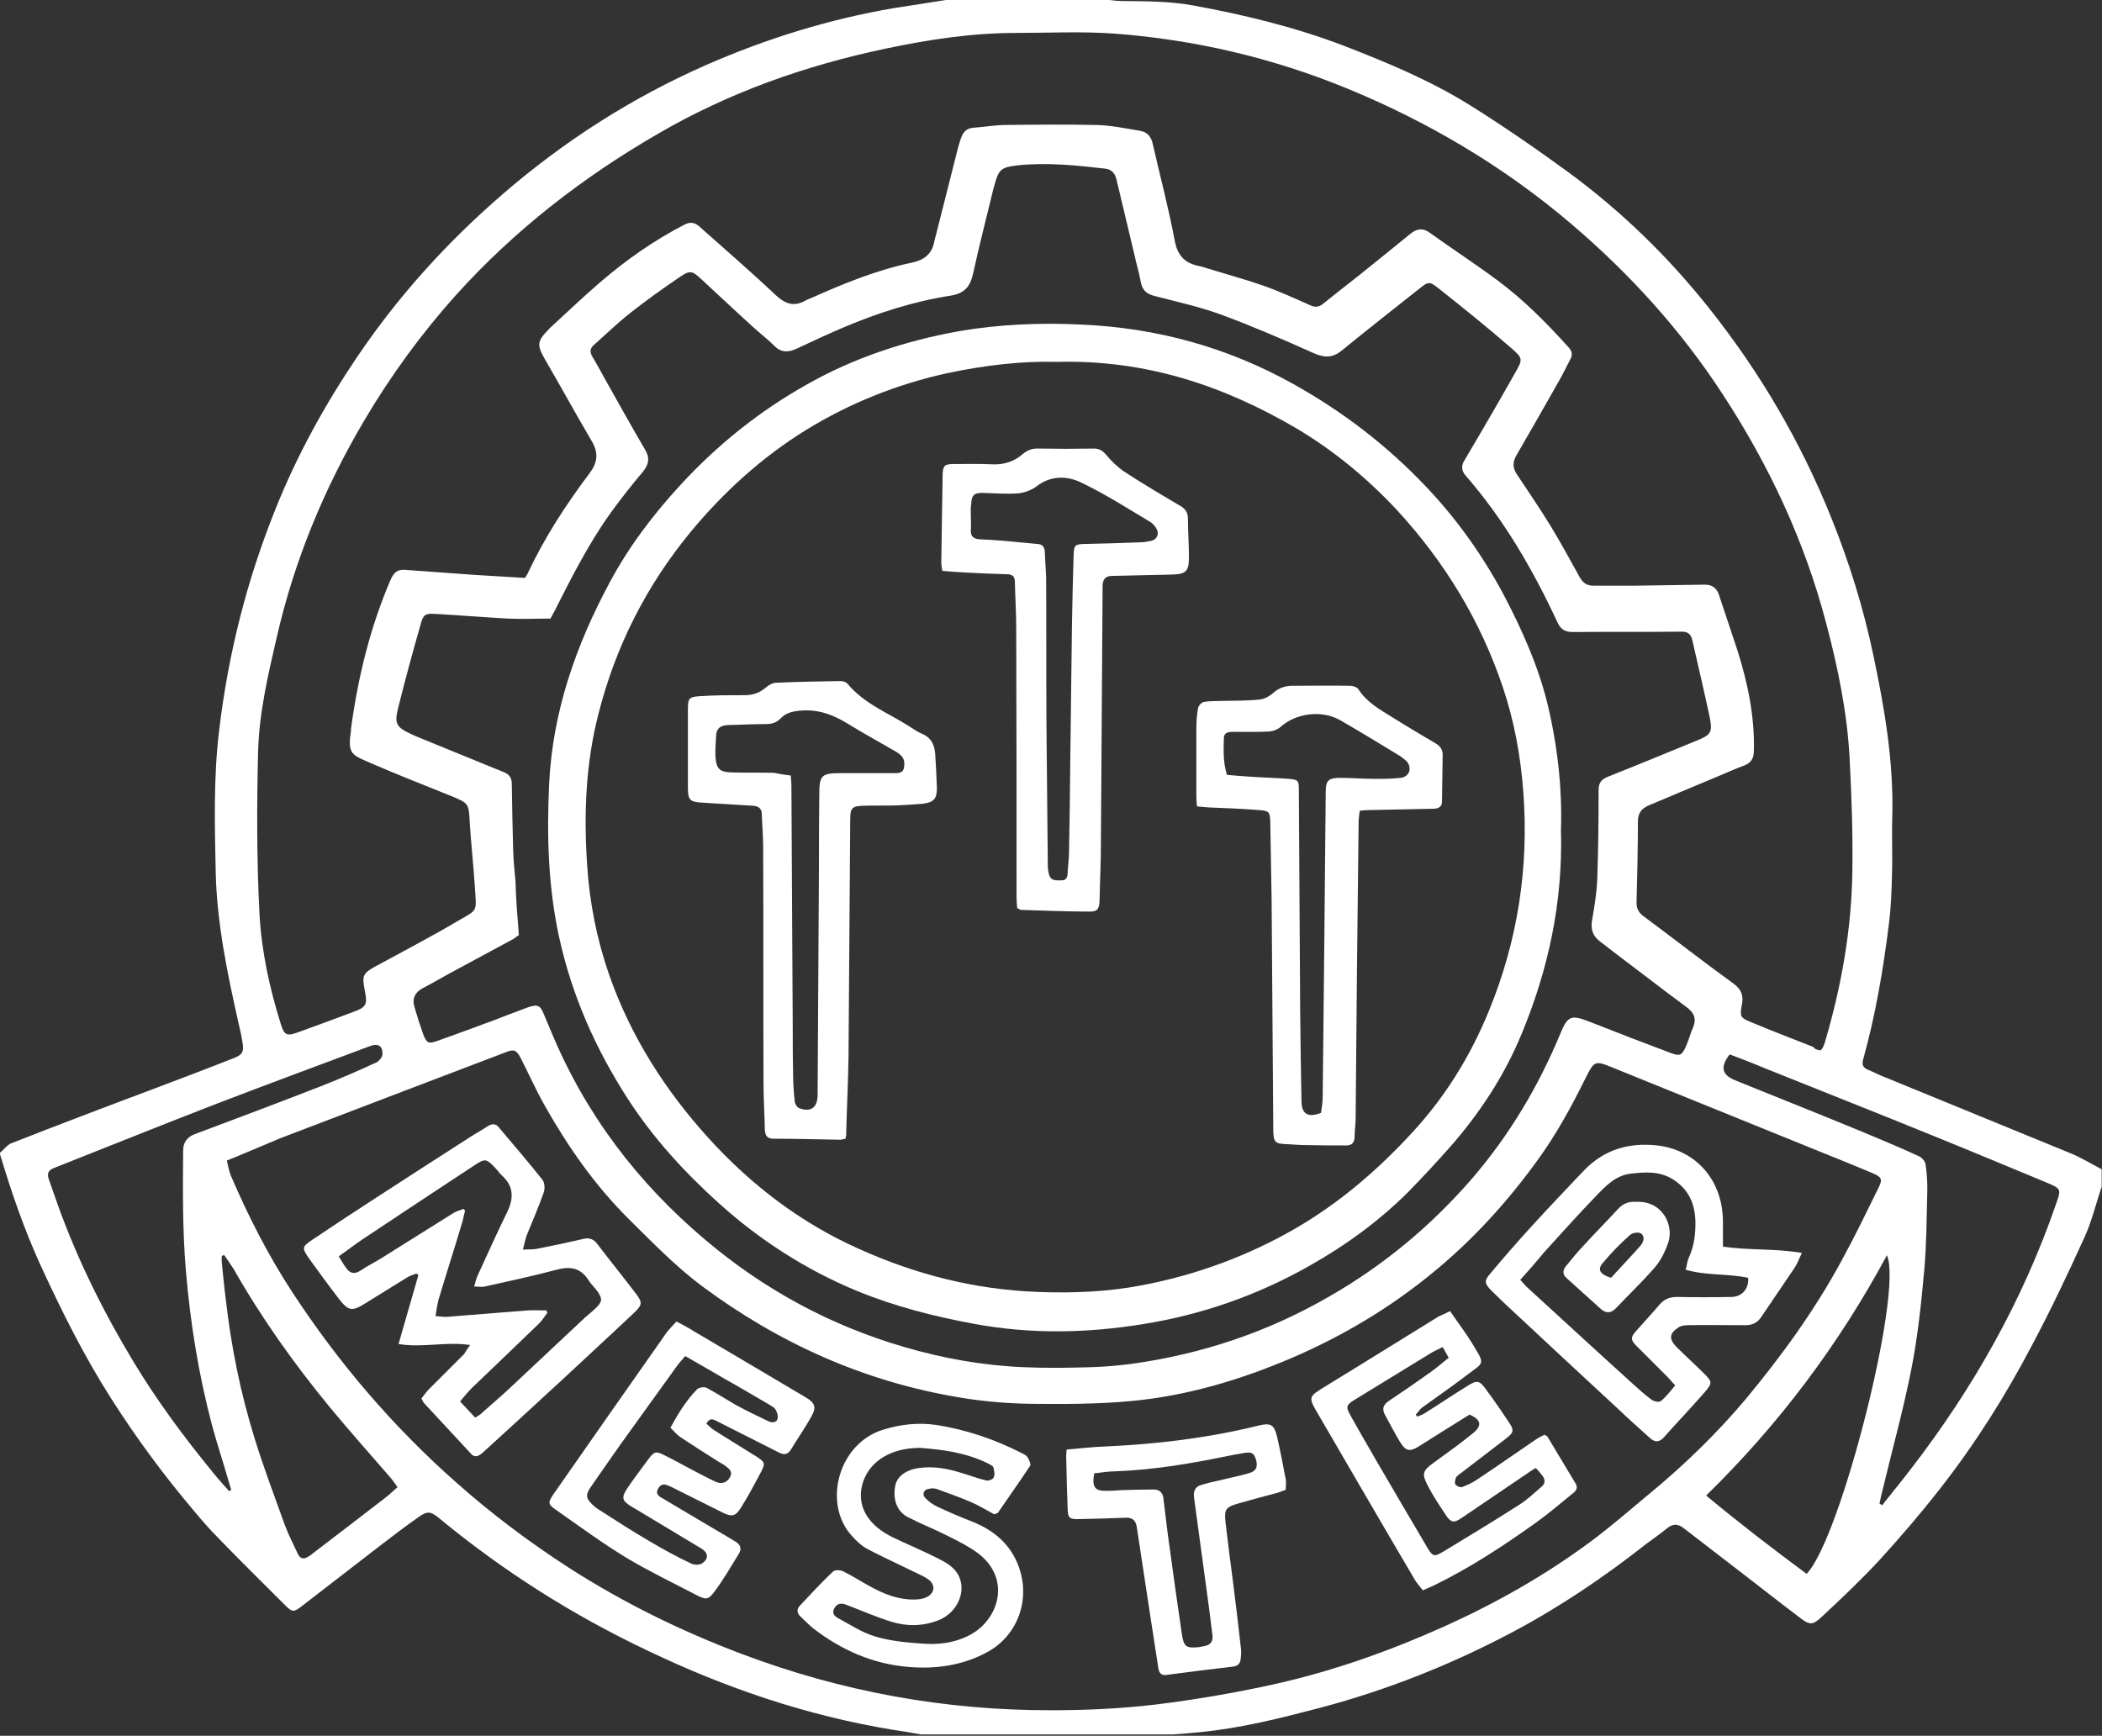 <?xml version="1.0" encoding="utf-8"?>
<!-- Generator: Adobe Illustrator 24.0.1, SVG Export Plug-In . SVG Version: 6.00 Build 0)  -->
<svg version="1.1" id="Layer_1" xmlns="http://www.w3.org/2000/svg" xmlns:xlink="http://www.w3.org/1999/xlink" x="0px" y="0px"
	 viewBox="0 0 625.5 516.6" style="enable-background:new 0 0 625.5 516.6;" xml:space="preserve">
<rect x="0" y="0" width="625.5" height="516.6" fill="#333333" stroke="none"/>
<style type="text/css">
	.st0{fill:#FFFFFF;}
</style>
<g>
	<path class="st0" d="M281.5,0c16.2,0,32.4,0,48.6,0c1.1,0.1,2.3,0.3,3.4,0.3c7.2,0.1,14.3,0,21.4,1.3c15.4,2.8,30.6,6.5,45.2,12.1
		c12.9,5,25.6,10.3,37.3,17.6c10.1,6.3,19.9,13.1,29.5,20.1c15.6,11.5,29.4,24.9,41.5,40.1c15.3,19.2,27.6,40.2,36.7,63
		c5.3,13.2,9.5,26.8,12.4,40.7c3.3,15.7,6,31.4,5.6,47.5c-0.2,5.9,0.1,11.8-0.1,17.6c-0.1,4.9-0.3,9.8-0.9,14.6
		c-1.7,13.7-4,27.2-7.7,40.5c-0.4,1.5,0,2.3,1.3,2.9c1.9,0.8,3.8,1.8,5.7,2.5c18.3,7.5,36.6,15,54.9,22.5c3.1,1.3,6.1,3.1,9.1,4.7
		c0,1.7,0,3.4,0,5.2c-1.7,5-2.9,10.2-5.1,15c-4.9,10.8-10,21.6-15.6,32.1c-7.9,15.1-17,29.5-27.5,42.9c-5.7,7.3-11.8,14.4-18.1,21.3
		c-5.4,5.8-11.2,11.3-17,16.7c-2.8,2.6-3.6,2.5-6.7,0.1c-5.7-4.3-11.4-8.8-17-13.1c-5.8-4.5-11.6-8.9-17.4-13.4
		c-1.8-1.4-3.3-1.3-5,0.1c-1.9,1.6-4,3-6,4.5c-12.7,10-26,19-40.4,26.6c-18,9.5-36.9,17-56.5,22.2c-11.8,3.1-23.6,6.1-35.8,7.3
		c-2.8,0.3-5.5,0.5-8.3,0.7c-25,0-49.9,0-74.9,0c-2.8-0.5-5.6-1-8.5-1.4c-25.5-4.2-49.6-12.4-72.8-23.5
		c-22.4-10.6-43.2-23.8-62.3-39.6c-2.3-1.9-3.4-2-5.8-0.3c-4,2.8-7.9,5.8-11.7,8.7c-7.8,6-15.5,12-23.3,18c-2.3,1.8-2.8,1.7-4.9-0.4
		c-6.6-6.6-13.2-13.1-19.7-19.8c-2.7-2.7-5.2-5.6-7.6-8.5C48.7,439,40.5,427.9,33,416.1c-8.1-12.7-14.8-26.2-21.1-39.9
		C7.1,365.6,3.3,354.6,0,343.5c0-0.1,0-0.3,0-0.4c1.2-1,2.1-2.4,3.5-2.9c13.8-5.4,27.7-10.7,41.6-15.9c8.2-3.1,16.4-6.2,24.5-9.4
		c2.5-1,3-1.8,2.6-4.4c-0.3-2-0.7-3.9-1.2-5.9c-3.3-14.7-6.4-29.5-6.8-44.6c-0.3-14.2-0.7-28.4,1-42.5c2.7-22.9,8.3-45,16.9-66.3
		c6.4-15.9,14.6-30.8,24.2-45c12.3-18.2,26.9-34.3,43.5-48.6C168,41.9,188,29.1,210,19.4c18-7.9,36.7-13.7,56.1-17
		C271.2,1.6,276.4,0.8,281.5,0z M541.8,312.6c0.3-0.4,0.6-0.7,0.7-1c0.2-0.5,0.5-1.1,0.6-1.6c4.8-16.3,7.8-33,8.1-50
		c0.2-11.4-0.2-22.8-0.8-34.2c-0.7-13.7-3.5-27.2-7-40.4c-6.4-24.4-17-47-30.8-68.1c-12.5-19.2-27.8-36-45.2-50.8
		c-20-17-42.3-30.2-66.6-40.2c-22.2-9.1-45.3-14.5-69.2-16.3c-9.7-0.7-19.5-0.2-29.2-0.2c-13.2,0-26.2,2-39,4.7
		c-23.7,5-46.4,13-67.4,25.2c-22.5,13-42.8,28.7-60.3,48.1c-10.4,11.6-19.5,24.1-27.4,37.5c-11.9,20.2-20.8,41.7-26,64.6
		c-2.6,11.2-5.2,22.4-5.5,33.9c-0.4,16-0.4,32,0.4,48c0.6,11.2,3,22.3,6.4,33.1c1,3.2,1.8,3.5,4.9,2.4c5.6-2,11.2-4.1,16.8-6.2
		c3.6-1.3,4.1-2.2,3.3-6c-0.9-4.9-0.8-5.3,3.5-7.7c0.6-0.3,1.2-0.6,1.7-0.9c7.5-4.1,15.2-8.1,22.6-12.5c5.9-3.4,5.4-2.5,4.9-10.1
		c-0.4-6.3-1.1-12.6-1.5-18.8c-0.3-6-0.2-6-5.8-8.3c-7.9-3.2-15.9-6.3-23.7-9.7c-5.5-2.4-6.9-2.6-5.9-9.3c0.1-0.4,0-0.9,0.1-1.3
		c2.1-15.2,5.7-30,11.8-44.1c0.9-2,2-3,4.2-2.8c6.9,0.5,13.9,1,20.8,1.5c5,0.3,10,0.6,14.9,0.9c0.4-0.6,0.7-1,0.9-1.5
		c5-10.6,11.3-20.3,18.3-29.6c2.4-3.2,2.8-6,0.7-9.6c-4.7-8-9.2-16.2-13.9-24.3c-2.5-4.4-2.4-5.4,1.1-9c0.2-0.3,0.5-0.5,0.8-0.8
		c4.8-4.4,9.5-8.9,14.5-13.2c7.7-6.6,15.9-12.4,25-17.1c1.7-0.9,3-0.8,4.5,0.5c7.6,6.8,15.3,13.4,22.7,20.4c2.9,2.7,5.5,3.6,9,1.6
		c0.5-0.3,1.1-0.5,1.6-0.7c9.6-4.3,19.4-8.3,29.8-10.5c4-0.8,6.3-2.8,6.9-6.7c0.1-0.5,0.3-1,0.4-1.5c2.2-8.7,4.4-17.4,6.6-26.1
		c0.3-1,0.6-2.1,1-3.1c0.6-1.7,1.8-2.7,3.7-2.8c2.9-0.2,5.8-0.7,8.8-0.8c9.2-0.1,18.5-0.2,27.7,0c4.3,0.1,8.5,1,12.8,1.7
		c2.1,0.3,3.4,1.6,3.9,3.8c2.2,9.7,4.8,19.4,6.6,29.1c0.9,4.5,3.2,6.6,7.3,7.4c0.5,0.1,1,0.2,1.5,0.4c5.8,1.8,11.7,3.4,17.5,5.4
		c4.8,1.7,9.4,3.8,14.1,5.9c1.3,0.6,2.5,0.5,3.6-0.4c3.6-2.9,7.3-5.8,11-8.7c5.1-4.1,10.2-8.2,15.2-12.3c1.9-1.5,3.7-1.7,5.7-0.2
		c6.7,4.8,13.6,9.3,20.2,14.2c7.8,5.8,14.6,12.7,21.1,19.9c1.1,1.2,1.2,2.3,0.4,3.7c-1.1,2.1-2.1,4.2-3.3,6.3
		c-4.2,7.4-8.4,14.8-12.7,22.2c-1.1,1.9-1.1,3.7,0.2,5.6c3.4,5.1,6.8,10.1,10,15.3c3.1,5.1,5.9,10.3,8.8,15.5
		c0.9,1.5,2.1,2.3,3.8,2.3c4.4,0,8.7,0,13.1,0c6.7-0.1,13.5-0.2,20.2-0.3c2.1,0,3.5,0.9,4.2,3c1.8,5.5,3.7,11,5.5,16.5
		c3.1,9.8,5.2,19.8,4.9,30.2c-0.1,2.1-0.8,3.3-2.8,4.1c-3,1.1-5.8,2.4-8.7,3.6c-6.7,2.8-13.4,5.6-20,8.4c-2,0.9-3,2.3-3,4.7
		c0,8-0.2,15.9-0.4,23.9c-0.1,1.9,0.6,3.2,2.1,4.3c8.9,6.6,17.7,13.5,26.7,20c2.5,1.8,3.1,3.8,2.5,6.6c-0.6,3.1-0.4,3.6,2.5,4.8
		c6.2,2.6,12.5,5,18.8,7.5C540.2,312.4,541,312.5,541.8,312.6z M67.5,345.4c0.4,1.5,0.6,3.1,1.2,4.5c5.1,11.9,11,23.5,18.1,34.4
		c13.9,21.3,30.3,40.5,49.4,57.3c10.4,9.2,21.5,17.5,33.1,25c16.2,10.4,33.3,18.8,51.3,25.6c29.9,11.3,60.7,16.9,92.6,16.8
		c10.2,0,20.5-0.5,30.7-1.7c12.2-1.5,24.4-3.6,36.4-6.3c17.1-3.9,33.6-9.8,49.6-17c15.3-6.9,29.8-15.1,43.3-25.1
		c6.1-4.5,11.8-9.5,17.7-14.4c10.3-8.5,19.9-17.8,28.5-28c10.7-12.9,20.6-26.5,28.6-41.3c3.9-7.1,7.4-14.4,11-21.7
		c1.3-2.6,0.9-3.2-1.9-4.4c-5-2.1-9.9-4.1-14.9-6.1c-20.8-8.4-41.6-16.9-62.4-25.3c-5.1-2.1-5.4-2-7.9,3
		c-4.2,8.5-8.7,16.8-14.3,24.5c-9.1,12.6-19.4,23.9-31.4,33.7c-12.7,10.4-26.6,18.7-41.7,25.2c-15.4,6.6-31.5,11.4-48.2,12.9
		c-9.8,0.9-19.6,0.9-29.4,0.8c-7.1-0.1-14.3-0.7-21.4-1.9c-28.3-4.7-53.7-16.1-76.7-33.2c-8-6-14.9-13.2-22-20.2
		c-9.8-9.8-17.7-21.1-24.5-33.1c-2.7-4.7-4.9-9.7-7.4-14.6c-1.3-2.4-2-2.6-4.5-1.6c-22.4,8.5-44.8,17.1-67.1,25.6
		C78,341,73,343.2,67.5,345.4z M154.4,278.3c-0.8,0.5-1.3,1-1.9,1.3c-5.9,3.2-11.7,6.3-17.6,9.5c-3,1.6-6,3.4-9.1,5
		c-2.3,1.2-3.2,3.1-2.5,5.5c0.8,2.8,1.7,5.6,2.7,8.4c1,2.5,1.6,2.7,4.1,1.8c5.7-2,11.3-4.1,17-6.2c3.4-1.3,6.7-2.6,10-3.8
		c2.9-1,3.7-0.6,4.8,2.2c0.7,1.7,1.4,3.3,2.1,5c10.2,24.6,25.8,45.1,46,62.1c17.4,14.7,37.1,25.4,59.1,31.8
		c11.6,3.4,23.5,5.5,35.5,6c6.6,0.3,13.3,0.2,20,0c4.1-0.1,8.2-0.5,12.2-1c20.8-2.9,40.3-9.4,58.5-19.9
		c16.3-9.3,30.5-21.1,42.8-35.3c11-12.8,19.6-27.2,26.1-42.8c2.3-5.7,3.3-6,9.1-3.7c7.9,3.1,15.9,6.2,23.9,9.2c2.7,1,3.3,0.7,4.5-2
		c0.8-1.8,1.3-3.8,2.1-5.6c1.2-2.8,0.1-4.6-2.1-6.2c-3.5-2.6-7-5.2-10.5-7.9c-5.1-3.9-10.2-7.7-15.2-11.6c-2.2-1.7-2.7-3.8-2.2-6.5
		c0.7-3.9,1.3-7.8,1.5-11.7c0.3-8.9,0.4-17.8,0.4-26.7c0-2.1,0.7-3.2,2.7-4c8.8-3.5,17.5-7.1,26.3-10.7c4.5-1.8,5-2.5,4-7.3
		c-1.6-7.6-3.4-15.1-5.1-22.6c-0.4-1.9-1.4-2.7-3.4-2.6c-10.7,0.1-21.4,0-32.1,0.1c-2.5,0-3.7-0.8-4.7-3
		c-7.3-15.7-15.9-30.5-27.3-43.6c-1.3-1.5-1.3-3-0.2-4.7c5.1-8.6,10.1-17.2,15-25.9c2.3-4,2.3-4.3-1.3-7.4
		c-6.9-6-14.1-11.8-21.3-17.5c-3-2.4-3.2-2.3-6.3,0.2c-7.6,6-15.2,12-22.7,18.1c-2.8,2.3-5.2,2.2-8.4,0.8c-9.1-4.1-18.2-8-27.6-11.5
		c-6.4-2.3-13.1-3.8-19.7-5.5c-2.3-0.6-3.6-1.6-4.1-4c-0.5-2.9-1.4-5.7-2-8.6c-1.7-7.3-3.5-14.5-5.2-21.8c-0.4-1.8-1.2-3.2-3.3-3.5
		c-8.7-1-17.4-1.9-26.1-1c-5,0.6-5.7,1.1-7,6c-0.1,0.3-0.2,0.7-0.3,1c-2,8.4-4.2,16.7-6,25.1c-0.9,3.9-2.4,6-6.8,6.7
		c-10.9,1.7-21.5,5.1-31.7,9.4c-4.7,2-9.4,4.2-14.1,6.4c-2.4,1.1-4.5,1.2-6.5-0.8c-1.9-1.9-4.1-3.6-6.1-5.4
		c-5.3-4.8-10.5-9.7-15.8-14.6c-2.7-2.5-3.3-2.6-6.4-0.5c-5,3.4-9.9,6.9-14.6,10.6c-3.8,3-7.2,6.3-10.8,9.5c-1.2,1-1.4,2.1-0.5,3.6
		c1.4,2.3,2.7,4.8,4,7.1c3.9,6.9,7.7,13.8,11.7,20.6c1.4,2.4,1.1,4.2-0.6,6.4c-3.4,4-6.7,8.2-9.8,12.5c-6.5,9.1-11.5,19-16.5,28.9
		c-0.5,0.9-1,1.8-1.3,2.4c-4.5,0-8.6,0.2-12.7,0c-7.2-0.4-14.4-1-21.7-1.4c-2.8-0.2-3.5,0.3-4.2,3c-2.4,8.4-4.7,16.8-6.8,25.3
		c-1.1,4.4-0.3,5.5,3.8,7.4c0.6,0.3,1.3,0.6,2,0.9c8.6,3.5,17.1,7,25.7,10.5c1.7,0.7,2.4,1.7,2.4,3.6c0.1,6.5,0.2,13,0.4,19.6
		c0.1,3.1,0.4,6.3,0.7,9.4C153.5,267.5,154,272.8,154.4,278.3z M514.7,313.8c-2.9,3.8-2.3,6.1,1.6,7.7c12.8,5.2,25.7,10.3,38.5,15.6
		c5.5,2.3,11,4.6,16.4,7.1c0.8,0.4,1.7,1.5,1.8,2.3c0.4,2.8,0.6,5.6,0.5,8.4c-0.2,7.7-0.2,15.5-0.9,23.2c-0.9,9.8-1.9,19.6-3.8,29.2
		c-2.4,12.3-5.8,24.4-8.7,36.6c-0.3,1.2-0.6,2.4-0.8,3.6c0.3,0.2,0.5,0.3,0.8,0.5c0.6-0.8,1.2-1.6,1.8-2.3c2.3-2.9,4.6-5.7,6.8-8.6
		c18.5-24,33.2-50,43.1-78.7c1.6-4.6,1.7-4.6-3.4-6.7c-11.1-4.6-22.1-9.2-33.2-13.7c-16.7-6.8-33.4-13.4-50.1-20.1
		C521.6,316.4,518.1,315.1,514.7,313.8z M68.2,443.8c0.2-0.1,0.4-0.3,0.6-0.4c-0.4-1.2-0.7-2.5-1.1-3.7c-1.5-5.2-3.2-10.3-4.6-15.5
		c-4-15.1-6.5-30.6-7.8-46.2c-1-11.9-0.9-23.8-0.8-35.6c0-2.3,1.1-3.9,3.3-4.8c12.8-4.8,25.6-9.6,38.4-14.6
		c5.3-2.1,10.6-4.4,15.8-6.8c0.8-0.4,1.7-1.5,1.8-2.3c0.2-2.5-1.2-3.5-3.6-2.6c-15.2,5.7-30.4,11.3-45.5,17.1
		c-16.3,6.3-32.4,12.8-48.6,19.2c-1.8,0.7-2.1,1.7-1.6,3.3c0.9,2.6,1.8,5.2,2.7,7.7c5.9,16.4,13.6,31.9,22.6,46.8
		c7,11.6,15.1,22.5,23.7,33C65.1,440.4,66.7,442.1,68.2,443.8z M561.5,373.6c-14.4,26.7-32.2,50.4-53.8,71.5
		c10,8.3,19.9,15.9,29.9,23.3C547.7,458.1,566.4,384.3,561.5,373.6z M66.7,373.5c-0.2,0.1-0.5,0.2-0.7,0.3c0,0.6-0.1,1.3,0,1.9
		c0.4,3.7,0.7,7.4,1.2,11.1c1.6,14.1,4.4,27.9,8.6,41.4c2.7,8.7,5.9,17.2,9,25.8c1.1,2.9,2.5,5.6,3.8,8.4c0.7,1.5,1.7,1.8,3.1,0.9
		c0.5-0.3,1-0.6,1.4-1c7.2-5.5,14.4-11,21.5-16.5c1.2-0.9,2.3-2,3.7-3.2c-0.9-1.3-1.7-2.4-2.6-3.4c-5.8-6.7-11.7-13.3-17.4-20.2
		c-10.7-13-20.4-26.6-28.7-41.2C68.7,376.4,67.7,374.9,66.7,373.5z"/>
	<path class="st0" d="M139.9,400.3c-7.3-1.1-14.1,0.9-21.3-0.3c2-7.1,4-13.8,5.9-20.5c-0.2-0.2-0.4-0.3-0.6-0.5
		c-0.9,0.4-1.8,0.6-2.6,1.1c-4.2,2.6-8.4,5.2-12.6,7.8c-4,2.5-5,2.3-7.9-1.4c-3-3.9-5.9-7.9-8.8-11.9c-2.2-3.2-2.2-3.5,0.9-5.6
		c6.1-4.1,12.3-8.2,18.5-12.2c9.4-6.1,18.8-12.2,28.2-18.2c1.8-1.2,3.7-2.2,5.5-3.4c1.3-0.8,2.4-0.9,3.4,0.4
		c4.3,5.1,8.7,10.2,12.9,15.5c0.7,0.9,0.8,2.7,0.4,3.8c-1.5,4.3-3.3,8.4-5,12.6c-0.5,1.3-0.7,2.6-1.2,4.4c1.8-0.1,2.9,0,4-0.2
		c4.7-0.9,9.4-1.9,14.1-3c1.7-0.4,3,0.1,4.1,1.6c3.8,5,7.7,9.8,11.5,14.8c1.9,2.5,1.8,3.3-0.5,5.5c-7.3,6.9-14.7,13.7-22,20.5
		c-4.2,3.8-8.3,7.7-12.5,11.5c-3.5,3.2-7,6.4-10.5,9.6c-1.1,1-2.4,1.9-3.7,0.4c-4.6-5-9.3-10-13.9-15c-0.3-0.3-0.4-0.7-0.8-1.4
		c0.6-0.7,1.2-1.6,1.9-2.4c3.6-3.6,7.2-7.2,10.8-10.8C138.6,402.2,139,401.5,139.9,400.3z M141.4,421.9c0.9-0.6,1.5-0.8,1.9-1.3
		c2.7-2.4,5.4-4.7,8-7.1c7.6-7.1,15.1-14.2,22.7-21.3c1.1-1,2.3-1.9,3.4-3c1.8-1.8,1.9-2.6,0.5-4.7c-0.8-1.2-1.9-2.1-2.7-3.4
		c-2.4-3.8-5.5-4.3-9.6-3.2c-7.1,1.9-14.2,3.4-21.4,5c-0.8,0.2-1.7,0-3.1,0c0.4-1.4,0.6-2.3,1-3.2c2.9-6.3,5.7-12.6,8.7-18.7
		c2.1-4.2,2.2-7.9-1.5-11.2c-0.8-0.8-1.5-1.8-2.3-2.6c-2.3-2.3-2.7-2.4-5.5-0.6c-11.1,7.3-22.3,14.7-33.4,22.1
		c-2.4,1.6-4.7,3.4-7.3,5.2c0.9,1.4,1.5,2.6,2.3,3.6c1.1,1.5,2.4,1.8,4.1,0.7c1.9-1.3,3.9-2.3,5.9-3.5c7.2-4.5,14.5-9.1,21.7-13.6
		c0.9-0.6,2.1-0.9,3.1-1.3c0.2,0.2,0.3,0.3,0.5,0.5c-0.4,1.4-0.6,2.9-1.1,4.3c-2.2,7.4-4.6,14.8-6.8,22.2c-0.4,1.5-0.6,3-0.9,4.9
		c1.5,0.1,2.6,0.3,3.6,0.2c7.9-0.6,15.8-1.3,23.8-1.9c1.9-0.1,3.7,0,5.6,0c0.1,0.2,0.2,0.5,0.3,0.7c-0.8,1-1.5,2.2-2.4,3.1
		c-6.6,6.4-13.3,12.8-20,19.2c-1.2,1.2-2.3,2.5-3.6,4.1C138.6,418.9,139.9,420.3,141.4,421.9z"/>
	<path class="st0" d="M201.3,393.3c1.8,1,3.5,1.8,5,2.8c11.2,6.6,22.4,13.2,33.5,19.8c2.7,1.6,3.2,2.9,1.7,5.6
		c-1.9,3.4-4.2,6.7-6.2,10c-0.9,1.4-2,1.6-3.5,0.8c-6.1-3.1-12.3-6.2-18.4-9.3c-1.1-0.6-2.2-1.2-3.2,0.7c0.7,0.6,1.3,1.3,2.1,1.8
		c4.2,2.7,8.5,5.3,12.8,8c2.5,1.6,2.7,2,1.4,4.5c-1.9,3.6-3.8,7.2-6,10.7c-1.6,2.6-2.7,2.8-5.4,1.5c-4.9-2.5-9.9-4.9-14.8-7.4
		c-0.6-0.3-1.2-0.6-1.8-0.8c-1.2-0.5-2.1,0-2.7,1.1c-0.6,1.1-0.2,1.9,0.8,2.5c5,3,10,5.9,15,8.9c2.5,1.5,5,2.9,7.4,4.4
		c1.3,0.8,1.7,2,1,3.3c-2.4,3.9-4.7,7.9-7.4,11.5c-1.8,2.4-2.5,2.5-5.2,1.1c-6.9-3.6-14-7-20.7-11c-7.3-4.4-14.2-9.5-21.2-14.4
		c-2.5-1.7-2.5-2.2-0.8-4.7c11.2-16.1,22.5-32.2,33.8-48.3C199.4,395.3,200.3,394.4,201.3,393.3z M203.9,403.6c-1,1.2-1.8,2-2.5,3
		c-5.6,7.7-11.1,15.5-16.7,23.2c-3,4.3-6,8.5-9,12.9c-1.5,2.2-1.3,3.3,0.6,5.1c0.7,0.7,1.5,1.3,2.4,1.8c4.8,3.1,9.6,6.2,14.6,9.1
		c4,2.4,8.1,4.6,12.3,6.6c0.9,0.5,2.5,0.5,3.3,0c2.1-1.4,1.9-3.2-0.3-4.5c-6.9-4.2-13.9-8.3-20.8-12.5c-2.8-1.7-2.9-2.7-1.1-5.4
		c2-3,4.2-5.8,6.3-8.7c1.7-2.2,2.2-2.4,4.7-1.1c3.3,1.6,6.4,3.4,9.7,5.1c1.9,1,3.8,2,5.8,2.9c1.7,0.7,3.3,0,4.1-1.6
		c0.8-1.6-0.4-2.4-1.4-3.2c-0.8-0.6-1.7-1-2.6-1.6c-3.6-2.3-7.1-4.5-10.7-6.9c-1.1-0.7-2-1.8-3.1-2.9c2.3-4.2,4.7-8.1,7.9-11.4
		c0.6-0.6,2.1-0.8,2.8-0.5c3,1.6,5.9,3.5,8.9,5.2c3.1,1.7,6.4,3.3,9.6,4.8c1.1,0.5,2.4,0.4,2.7-0.8c0.2-0.9-0.2-2.1-0.7-2.8
		c-0.5-0.7-1.4-1.1-2.2-1.6c-4.3-2.5-8.5-5-12.8-7.4C211.9,408.2,208,405.9,203.9,403.6z"/>
	<path class="st0" d="M431.5,390.2c2.3,3.4,4.7,6.5,6.7,9.8c3.8,6.3,3.5,5.3-1.9,9.4c-4.3,3.3-8.7,6.3-13.1,9.5
		c-0.7,0.5-1.2,1.4-1.9,2.1c0.1,0.2,0.3,0.4,0.4,0.6c0.7-0.3,1.5-0.5,2.1-0.9c4.2-2.6,8.3-5.4,12.5-8c3.3-2.1,3.9-2,6.1,1.1
		c2.3,3.1,4.5,6.3,6.6,9.5c1.6,2.4,1.5,3-0.8,4.8c-4.4,3.4-8.9,6.8-13.3,10.2c-0.6,0.4-1.3,0.9-1.6,1.4c-0.3,0.6-0.5,1.6-0.2,2.1
		c0.3,0.5,1.4,0.9,1.9,0.8c1.6-0.6,3.2-1.3,4.6-2.3c5.9-3.9,11.7-8,17.6-12c0.8-0.5,1.6-0.9,2.4-1.3c0.4,0.3,0.7,0.3,0.9,0.6
		c2.8,4.7,5.6,9.3,8.4,14c0.7,1.2,0.1,2.1-0.8,2.8c-3.5,2.8-6.8,5.7-10.4,8.3c-10,7.2-20.2,13.9-31.3,19.3c-0.9,0.4-1.8,0.8-3,1.3
		c-0.9-1.2-1.9-2.2-2.6-3.5c-9.6-16.3-19.1-32.7-28.6-49c-3-5.1-2.8-5.1,2.2-8.2c11.3-6.9,22.5-13.9,33.7-20.8
		C429.2,391.3,430.2,390.9,431.5,390.2z M457,436.9c-0.9,0.5-1.5,0.9-2.2,1.4c-6.6,4.5-13.3,9-19.9,13.5c-2.2,1.5-3.1,1.4-4.6-0.8
		c-1.6-2.4-3.2-4.8-4.6-7.3c-3-5.5-2.8-5.7,2.2-9.3c3.6-2.6,7.2-5.2,10.6-8c2.6-2.2,2.2-3.9-1.2-5.4c-4.9,3.1-10,6.2-15,9.4
		c-2.7,1.7-3.9,1.6-5.6-1.1c-1.6-2.6-3-5.4-4.5-8.1c-1-1.8-0.7-3,1-4.2c4.2-2.8,8.4-5.7,12.6-8.7c1.8-1.3,3.4-2.7,5.3-4.2
		c-0.7-1.2-1.2-2.1-1.8-3.2c-1.5,0.8-2.8,1.3-4,2.1c-7.4,4.5-14.8,9.1-22.2,13.6c-2.5,1.5-2.7,2.1-1.2,4.7c2.6,4.7,5.3,9.3,8,14
		c5,8.5,9.9,17,14.9,25.4c1.5,2.5,2,2.7,4.5,1.2c7.6-4.6,15.2-9.2,22.7-14c2.4-1.5,4.5-3.5,6.7-5.4c1.2-1,1.2-2.2,0.2-3.4
		C458.4,438.4,457.8,437.7,457,436.9z"/>
	<path class="st0" d="M295.9,450.7c-2.2-1.2-4.4-2.5-6.6-3.5c-3.4-1.5-6.9-2.7-10.4-4c-0.8-0.3-1.7-0.3-2.5-0.1
		c-1.6,0.2-2.1,1.7-1,2.8c1,1,2.2,1.9,3.5,2.5c3.4,1.6,6.9,3.1,10.5,4.5c6.5,2.6,11.4,6.8,13.8,13.5c3.5,9.8-0.4,20.5-9.6,25.4
		c-7.3,3.9-15.2,5-23.4,4.3c-10.5-0.9-19.8-5-28.1-11.4c-1.4-1.1-2.6-2.4-3.9-3.6c-1-0.9-1.2-2.1-0.3-3.1c3.3-3.5,6.5-7,10-10.3
		c0.6-0.5,2.2-0.5,3.1,0c2.5,1.2,4.9,2.8,7.3,4.1c4.6,2.6,9.4,4.6,14.9,4.2c1-0.1,2.2-0.4,3-0.9c2-1.3,2.1-3.5,0.1-5
		c-1.2-0.9-2.7-1.5-4.1-2.2c-4.7-2.3-9.5-4.5-14.1-6.9c-1.8-1-3.4-2.5-4.7-4c-8.6-9.5-4-27.4,9.4-31.5c5.2-1.6,10.4-2.2,15.9-1.4
		c8.8,1.4,17.1,4.2,25,8.2c0.7,0.4,1.6,0.7,2,1.3c0.5,0.8,1.2,2.2,0.8,2.7c-3.1,4.7-6.4,9.3-9.6,14
		C296.7,450.4,296.4,450.4,295.9,450.7z M273.6,430.9c-4.3,0.1-8.1,0.9-11.6,3.3c-5.5,3.8-7.5,11.1-4.3,16.5
		c1.8,3.1,4.7,5.2,7.9,6.8c4.4,2.1,8.9,4,13.3,6.2c2,1,4.2,2.2,5.5,3.9c3.8,4.8,1,12.2-5.1,14.6c-4.6,1.8-9.3,1.9-13.9,0.5
		c-4.6-1.4-9.1-3.4-13.6-5.1c-1.5-0.6-2.7-0.4-3.5,1c-0.9,1.6,0.1,2.5,1.3,3.1c3.5,1.9,7,4.2,10.7,5.3c4.3,1.3,8.8,1.8,13.3,2.1
		c5.2,0.5,10.4,0,15.2-2.6c8.6-4.7,12.2-16.9,2-24.4c-2.6-1.9-5.6-3.4-8.6-4.9c-3.9-2-8-3.6-11.9-5.6c-3.7-1.8-4.6-5.8-3.9-9.4
		c0.5-2.8,3.3-4.8,7.1-5.3c4.4-0.6,8.6,0.2,12.7,1.5c2.4,0.7,4.7,1.6,7.2,2.2c0.7,0.2,2.1-0.3,2.3-0.9c0.4-0.8,0.2-2-0.1-3
		c-0.2-0.5-1.1-0.9-1.7-1.2C287.4,432.3,280.4,431.4,273.6,430.9z"/>
	<path class="st0" d="M512.7,371c7.9,1.2,15.5,0.5,23.5,1.9c-0.9,1.8-1.4,3.3-2.3,4.6c-3.3,4.9-6.6,9.7-9.9,14.6
		c-1.1,1.6-2.6,2.3-4.6,2.3c-5.7,0-11.5-0.1-17.2,0c-1,0-2.1,0.2-2.8,0.7c-2.7,1.8-2.8,3.4-0.5,5.8c2.7,2.7,5.5,5.2,8.2,7.9
		c2.4,2.4,2.5,2.8,0.3,5.4c-4,4.6-8.3,9.1-12.4,13.7c-1.4,1.5-2.7,1.3-4.1,0c-3.1-2.8-6.2-5.5-9.2-8.4c-10.4-9.6-20.8-19.3-31.2-29
		c-2.3-2.1-4.6-4.3-6.8-6.5c-2-2.1-2.1-2.8-0.2-5c4.1-4.9,8.3-9.7,12.6-14.4c5-5.5,10.2-10.9,15.3-16.3c6-6.2,13.3-8.3,21.7-7.4
		c10.9,1.2,19.6,9.7,19.6,22.8C512.7,366.2,512.7,368.6,512.7,371z M452.4,380.9c0.8,0.9,1.3,1.5,1.8,2
		c10.5,9.6,20.9,19.2,31.4,28.7c1.9,1.7,3.8,3.5,5.9,5c0.7,0.5,2.2,0.8,2.7,0.4c1.6-1.3,2.9-3,4.3-4.7c-0.9-0.9-1.4-1.5-1.9-2.1
		c-3.2-3.2-6.4-6.4-9.6-9.6c-1.8-1.8-1.8-2.6-0.2-4.4c2.4-2.7,4.8-5.3,7.1-8c1.4-1.6,3-2.2,5.1-2.2c5.4,0.1,10.8,0.1,16.1,0
		c3.2,0,5.4-2.4,5.1-5.7c-6-1.3-12.3-0.6-18.6-2.4c0.4-1.4,0.5-2.7,1-3.7c1.3-2.9,1.8-5.8,1.9-9c0.2-5.8-1.3-10.7-6.5-14.1
		c-4-2.6-8.4-2.3-12.7-1.8c-4.6,0.5-7.6,3.8-10.6,6.9c-5.2,5.4-10.2,11-15.3,16.6C457.2,375.5,454.9,378.1,452.4,380.9z"/>
	<path class="st0" d="M317.4,431.4c4-0.3,7.8-0.8,11.5-0.9c15.3-0.7,30.5-2.5,45.5-6.2c3.7-0.9,4.7-0.4,5.6,3.2
		c1,4.3,1.8,8.6,2.6,12.8c0.2,1,0,2,0,3.1c-0.9,0.3-1.7,0.6-2.5,0.9c-3.8,1-7.6,2-11.4,3.1c-3.9,1.1-4.5,1.7-4,5.8
		c0.7,6.1,1.5,12.2,2.3,18.3c0.8,6.5,1.6,12.9,2.3,19.4c0.1,0.9,0,1.9-0.1,2.8c-0.1,1.3-0.8,2.1-2.2,2.3c-6.7,0.8-13.4,1.6-20,2.5
		c-1.5,0.2-2.1-0.7-2.3-2c-0.7-4.5-1.4-9.1-2.1-13.6c-1.4-9.4-2.9-18.8-4.3-28.3c-0.3-2.1-1.3-3-3.4-2.9c-4.6,0.2-9.2,0.3-13.7,0.4
		c-3,0.1-3.4-0.3-3.5-3.2c-0.2-4.8-0.3-9.6-0.4-14.4C317.2,433.5,317.3,432.7,317.4,431.4z M325.6,438.5c-0.7,4.2,0.2,5.3,3.9,5.2
		c1.4,0,2.7-0.1,4.1-0.2c3.2-0.1,6.4-0.2,9.7-0.2c1.7,0,2.7,0.9,2.9,2.6c0.6,4.8,1.1,9.5,1.8,14.3c1.2,8.7,2.4,17.5,3.7,26.2
		c0.6,3.8,1.3,4.2,5.2,3.8c0.5-0.1,1-0.2,1.5-0.3c1.8-0.3,2.6-1.4,2.4-3.2c-0.4-2.9-0.7-5.8-1.1-8.7c-1.5-10.8-2.9-21.6-4.4-32.4
		c-0.2-1.7,0.3-3.1,2-3.6c2.1-0.7,4.3-1.1,6.4-1.6c2.7-0.7,5.5-1.2,8.1-2c2-0.6,2.5-1.8,2-3.8c-0.6-2.1-1.2-2.5-3.4-2.2
		c-2,0.3-3.9,0.7-5.9,1.1c-10.8,2.2-21.7,4-32.8,4.4C329.6,437.9,327.6,438.3,325.6,438.5z"/>
	<path class="st0" d="M464.5,247c0.6,21.7-3.8,41.6-11.7,60.7c-5.2,12.6-12.6,23.8-21.6,34c-3.9,4.4-7.9,8.7-12,12.9
		c-8.8,8.8-18.7,16-29.5,22.1c-15.5,8.8-32.1,14.6-49.7,17.4c-16.7,2.7-33.4,3-50.1-0.1c-12-2.2-23.7-5.2-34.9-9.8
		c-15.2-6.3-28.9-15.1-41.2-26.2c-10.3-9.3-19.5-19.4-27-31c-9.6-14.9-16.6-30.7-20.4-48c-3.3-15.1-3.7-30.2-3-45.5
		c1-21.5,7.9-41.3,18-60.1c5.7-10.7,13-20.3,21.2-29.2c10.9-11.8,23.2-21.7,37.2-29.6c14.2-8.1,29.4-13.1,45.4-16
		c12.1-2.1,24.4-2.6,36.7-2c22.3,1,43.2,6.7,62.8,17.6c14.9,8.3,28.2,18.5,39.8,30.8c9.1,9.6,16.7,20.3,23,32.1
		c5.4,10.3,10.1,20.8,12.9,32C463.5,221.8,464.9,234.8,464.5,247z M314.5,107.7c-10.3-0.3-21.6,1-32.8,3.4
		c-14.9,3.3-28.9,8.9-41.9,16.9c-13.1,8.1-24.4,18.4-34.2,30.2c-13.2,16-22.4,34.1-27.5,54.2c-3.8,14.7-4.4,29.7-3.4,44.8
		c0.7,11.3,2.9,22.4,6.6,33c6.4,18.3,16.7,34.4,29.7,48.7c12.6,13.8,27.2,25,44.4,32.7c17,7.7,34.7,12.2,53.4,12.9
		c10.4,0.4,20.8,0,31.1-2c16.2-3.1,31.4-8.7,45.6-16.9c13.1-7.6,24.5-17.4,34.8-28.6c9.8-10.6,17.3-22.8,22.7-36
		c8.6-20.9,12-42.7,10.3-65.3c-0.8-10.7-2.7-21.1-6.1-31.2c-6.7-19.9-17.4-37.4-31.6-52.8c-8.8-9.4-18.7-17.6-29.8-24.2
		C364.3,114.9,341.2,107,314.5,107.7z"/>
	<path class="st0" d="M486.7,357.7c8.1-0.5,11.5,7.1,9.7,12.2c-0.9,2.5-2.1,5.1-3.8,7.1c-3.7,4.3-7.8,8.2-11.7,12.3
		c-1.4,1.5-2.9,1.7-4.5,0.3c-3.4-3.1-6.8-6.1-10.2-9.2c-1.3-1.1-1.2-2.4-0.2-3.6c1.8-2.2,3.6-4.4,5.6-6.5c3.2-3.5,6.5-6.8,9.7-10.3
		C482.8,358.3,484.6,357.5,486.7,357.7z M479.4,380.3c2.9-3.2,5.9-6.3,8.8-9.6c0.9-1.1,1.4-2.7,0.1-3.6c-0.7-0.5-2.5-0.2-3.2,0.4
		c-2.8,2.5-5.5,5.2-7.9,8.1C475.2,377.7,475.9,379.2,479.4,380.3z"/>
	<path class="st0" d="M302.7,270.3c-0.1-1.1-0.2-2.1-0.2-3.2c0-26.7,0-53.4-0.1-80.1c0-4.6-0.3-9.2-0.4-13.8c0-1.7-0.8-2.3-2.4-2.3
		c-4.1-0.1-8.2-0.3-12.2-0.5c-2.3-0.1-4.5-0.3-7-0.5c-0.1-0.9-0.3-1.7-0.3-2.4c0.1-8.7,0.3-17.5,0.4-26.2c0.1-2.8,0.6-3.2,3.4-3.2
		c3.9,0,7.8-0.1,11.6,0.1c3.4,0.1,6.4-0.9,8.9-3.1c1.4-1.2,2.9-1.7,4.7-1.6c5.5,0.1,10.9,0.1,16.4,0c1.6,0,2.6,0.6,3.6,1.8
		c1.6,1.9,3.4,3.7,5.5,5.1c5.5,3.6,11.1,6.9,16.7,10.2c1.5,0.9,2.2,2,2.2,3.8c0,3.8,0.3,7.6,0.3,11.4c0,4.3-0.9,5.1-5.2,5.2
		c-5.9,0.1-11.7,0.3-17.6,0.4c-2.1,0-2.8,1-2.9,2.9c0,0.5,0,1,0,1.5c-0.2,25.2-0.3,50.5-0.5,75.7c0,5.5-0.3,11-0.4,16.6
		c-0.1,2.4-0.6,3.2-2.9,3.2c-6.9,0-13.7-0.3-20.6-0.5C303.5,270.7,303.3,270.5,302.7,270.3z M288.9,153.7
		C288.9,153.7,288.9,153.7,288.9,153.7c0,1.4,0.1,2.7,0,4.1c-0.1,1.8,0.8,2.6,2.6,2.7c2.6,0.1,5.2,0.3,7.7,0.5
		c3.2,0.3,6.4,0.6,9.6,0.9c1.3,0.1,2,0.8,2.1,2.2c0.1,2.6,0.3,5.1,0.4,7.7c0.1,14.6,0,29.3,0.1,43.9c0.1,13.9,0.3,27.8,0.4,41.7
		c0,1,0.1,2,0.4,3c0.6,1.9,2.3,1.6,3.8,1.6c1.4,0,1.7-1.1,1.7-2.3c0.1-1.7,0.3-3.4,0.4-5.1c0.2-9.7,0.3-19.4,0.4-29
		c0.2-13.5,0.3-27,0.5-40.4c0.1-6.8,0.3-13.6,0.5-20.4c0.1-2.5,0.5-2.8,2.9-2.9c5.7-0.1,11.3-0.3,17-0.5c1,0,2-0.2,3-0.4
		c2-0.4,2.7-2.2,1.6-3.9c-0.4-0.6-1-1.3-1.6-1.7c-6.9-4.1-13.7-8.5-20.9-11.9c-4.1-1.9-8.8-2-13,1.2c-1.4,1.1-3.5,1.9-5.3,2.1
		c-3.5,0.3-7,0-10.5-0.1c-2.8-0.1-3.6,0.6-3.7,3.4C288.8,151.3,288.9,152.5,288.9,153.7z"/>
	<path class="st0" d="M356.2,240c-0.1-1.2-0.2-2-0.2-2.8c0-6.6,0-13.2,0-19.8c0-2.2,0.1-4.5,0.5-6.6c0.1-0.8,1.1-1.8,1.8-1.9
		c1.7-0.3,3.5-0.2,5.3-0.3c3.7-0.1,7.4,0,11.1-0.4c1.5-0.1,3.1-1,4.2-2c1.7-1.5,3.6-2.1,5.7-2.1c5.7,0,11.5-0.1,17.2,0
		c0.8,0,2,0.4,2.4,1c2.5,3.9,6.3,6,10,8.3c4.3,2.7,8.7,5.3,13.1,7.9c1.3,0.8,2,1.8,2,3.3c-0.1,4.6-0.1,9.3-0.2,13.9
		c0,1.7-1.1,2.2-2.7,2.2c-6.4,0.1-12.9,0.3-19.3,0.4c-0.8,0-1.5,0.1-2.5,0.2c-0.1,1-0.2,1.9-0.3,2.8c-0.2,14.8-0.3,29.5-0.5,44.3
		c-0.1,14.8-0.3,29.7-0.4,44.5c0,1.8-0.3,3.6-0.3,5.4c0,1.7-0.8,2.6-2.4,2.6c-4,0-8,0-12-0.1c-2,0-4-0.2-6-0.3
		c-3.2-0.1-3.7-0.6-3.8-3.8c-0.2-23-0.3-46-0.5-69c-0.1-7.7-0.3-15.5-0.4-23.2c-0.1-2.8-0.4-3.2-3.2-3.4c-5.1-0.4-10.1-0.6-15.2-0.8
		C358.4,240.2,357.5,240.1,356.2,240z M365.1,230.6c2.1,0.2,4.1,0.4,6.1,0.5c4.1,0.3,8.3,0.4,12.4,0.7c2.8,0.3,2.9,0.5,2.9,3.4
		c0.1,21.9,0.3,43.9,0.4,65.8c0.1,9,0.2,18.1,0.4,27.1c0.1,3.5,2.1,4.6,5.8,3.1c0.2-1.5,0.5-3.1,0.5-4.7c0.2-15.9,0.3-31.8,0.5-47.8
		c0.1-14.3,0.3-28.7,0.4-43c0-3.4,0.8-4.2,4.3-4.2c3.4,0,6.7,0.3,10.1,0.3c2.6,0,5.3,0,7.9-0.3c2.6-0.3,3.5-2.9,1.8-4.9
		c-0.6-0.6-1.3-1.1-2-1.6c-5.9-3.6-11.8-7.2-17.7-10.6c-5.5-3.2-13.3-2.2-17.9,2c-0.8,0.7-2.1,1.2-3.2,1.3
		c-3.6,0.2-7.2,0.1-10.8,0.1c-1.2,0-2.7,0.1-2.8,1.7C364.1,223.1,363.9,226.7,365.1,230.6z"/>
	<path class="st0" d="M251.6,338.9c-0.6,0.1-1.1,0.3-1.6,0.3c-6.6-0.1-13.2-0.3-19.8-0.3c-1.9,0-2.5-0.9-2.6-2.7
		c-0.1-4.7-0.4-9.3-0.4-14c-0.1-23.4,0-46.8-0.1-70.1c0-3.2-0.3-6.4-0.4-9.7c0-1.8-1-2.5-2.7-2.6c-4.9-0.3-9.9-0.6-14.8-0.9
		c-3.9-0.2-4.5-0.7-4.5-4.6c0-7.7,0-15.5,0-23.2c0-3.2,0.3-3.7,3.5-3.9c4.4-0.3,8.9-0.3,13.3-0.3c2.4,0,4.4-0.6,6.3-2.2
		c0.9-0.8,2.1-1.5,3.2-1.5c6.4-0.3,12.7-0.4,19.1-0.5c0.7,0,1.7,0.3,2.1,0.8c4.9,5.9,11.9,8.6,18.1,12.5c1.3,0.8,2.6,1.8,4.1,2.4
		c2.8,1.2,3.7,3.4,3.9,6.1c0.2,3.4,0.4,6.7,0.5,10.1c0,3.2-1,4.2-4.2,4.6c-2.6,0.2-5.1,0.4-7.7,0.5c-3.3,0.1-6.6,0-9.9,0.1
		c-3.4,0.1-4,0.6-4,4.1c-0.2,23.4-0.3,46.9-0.5,70.3c-0.1,7.7-0.5,15.3-0.7,23C251.9,337.7,251.7,338.2,251.6,338.9z M235.3,230.8
		c0.1,1.2,0.2,2.1,0.2,2.9c0.1,24.2,0.3,48.5,0.4,72.7c0,4.4,0,8.8,0.1,13.1c0,2.8,0.2,5.6,0.5,8.4c0.1,0.7,0.7,1.7,1.3,1.9
		c3.4,1.3,5.4-0.1,5.5-3.7c0.1-22.9,0.3-45.8,0.4-68.6c0-7,0-13.9,0.1-20.9c0-5.9,0.6-6.5,6.5-6.5c5.4,0,10.8,0,16.1,0
		c2.2,0,2.7-0.7,2.7-2.9c0-1.8-1.2-2.7-2.5-3.5c-4.8-2.8-9.6-5.4-14.3-8.3c-4.4-2.7-8.9-4.4-14.2-3.9c-2.3,0.2-4.3,0.7-5.8,2.3
		c-1.2,1.3-2.7,1.7-4.4,1.7c-3.8,0-7.6,0.2-11.4,0.3c-2,0.1-3.3,0.9-3.4,3.1c-0.1,2.1-0.3,4.3-0.2,6.4c0.3,3.7,1.3,4.5,5.1,4.6
		c4.1,0.1,8.2,0,12.3,0.1C231.8,230.3,233.4,230.6,235.3,230.8z"/>
</g>
</svg>
